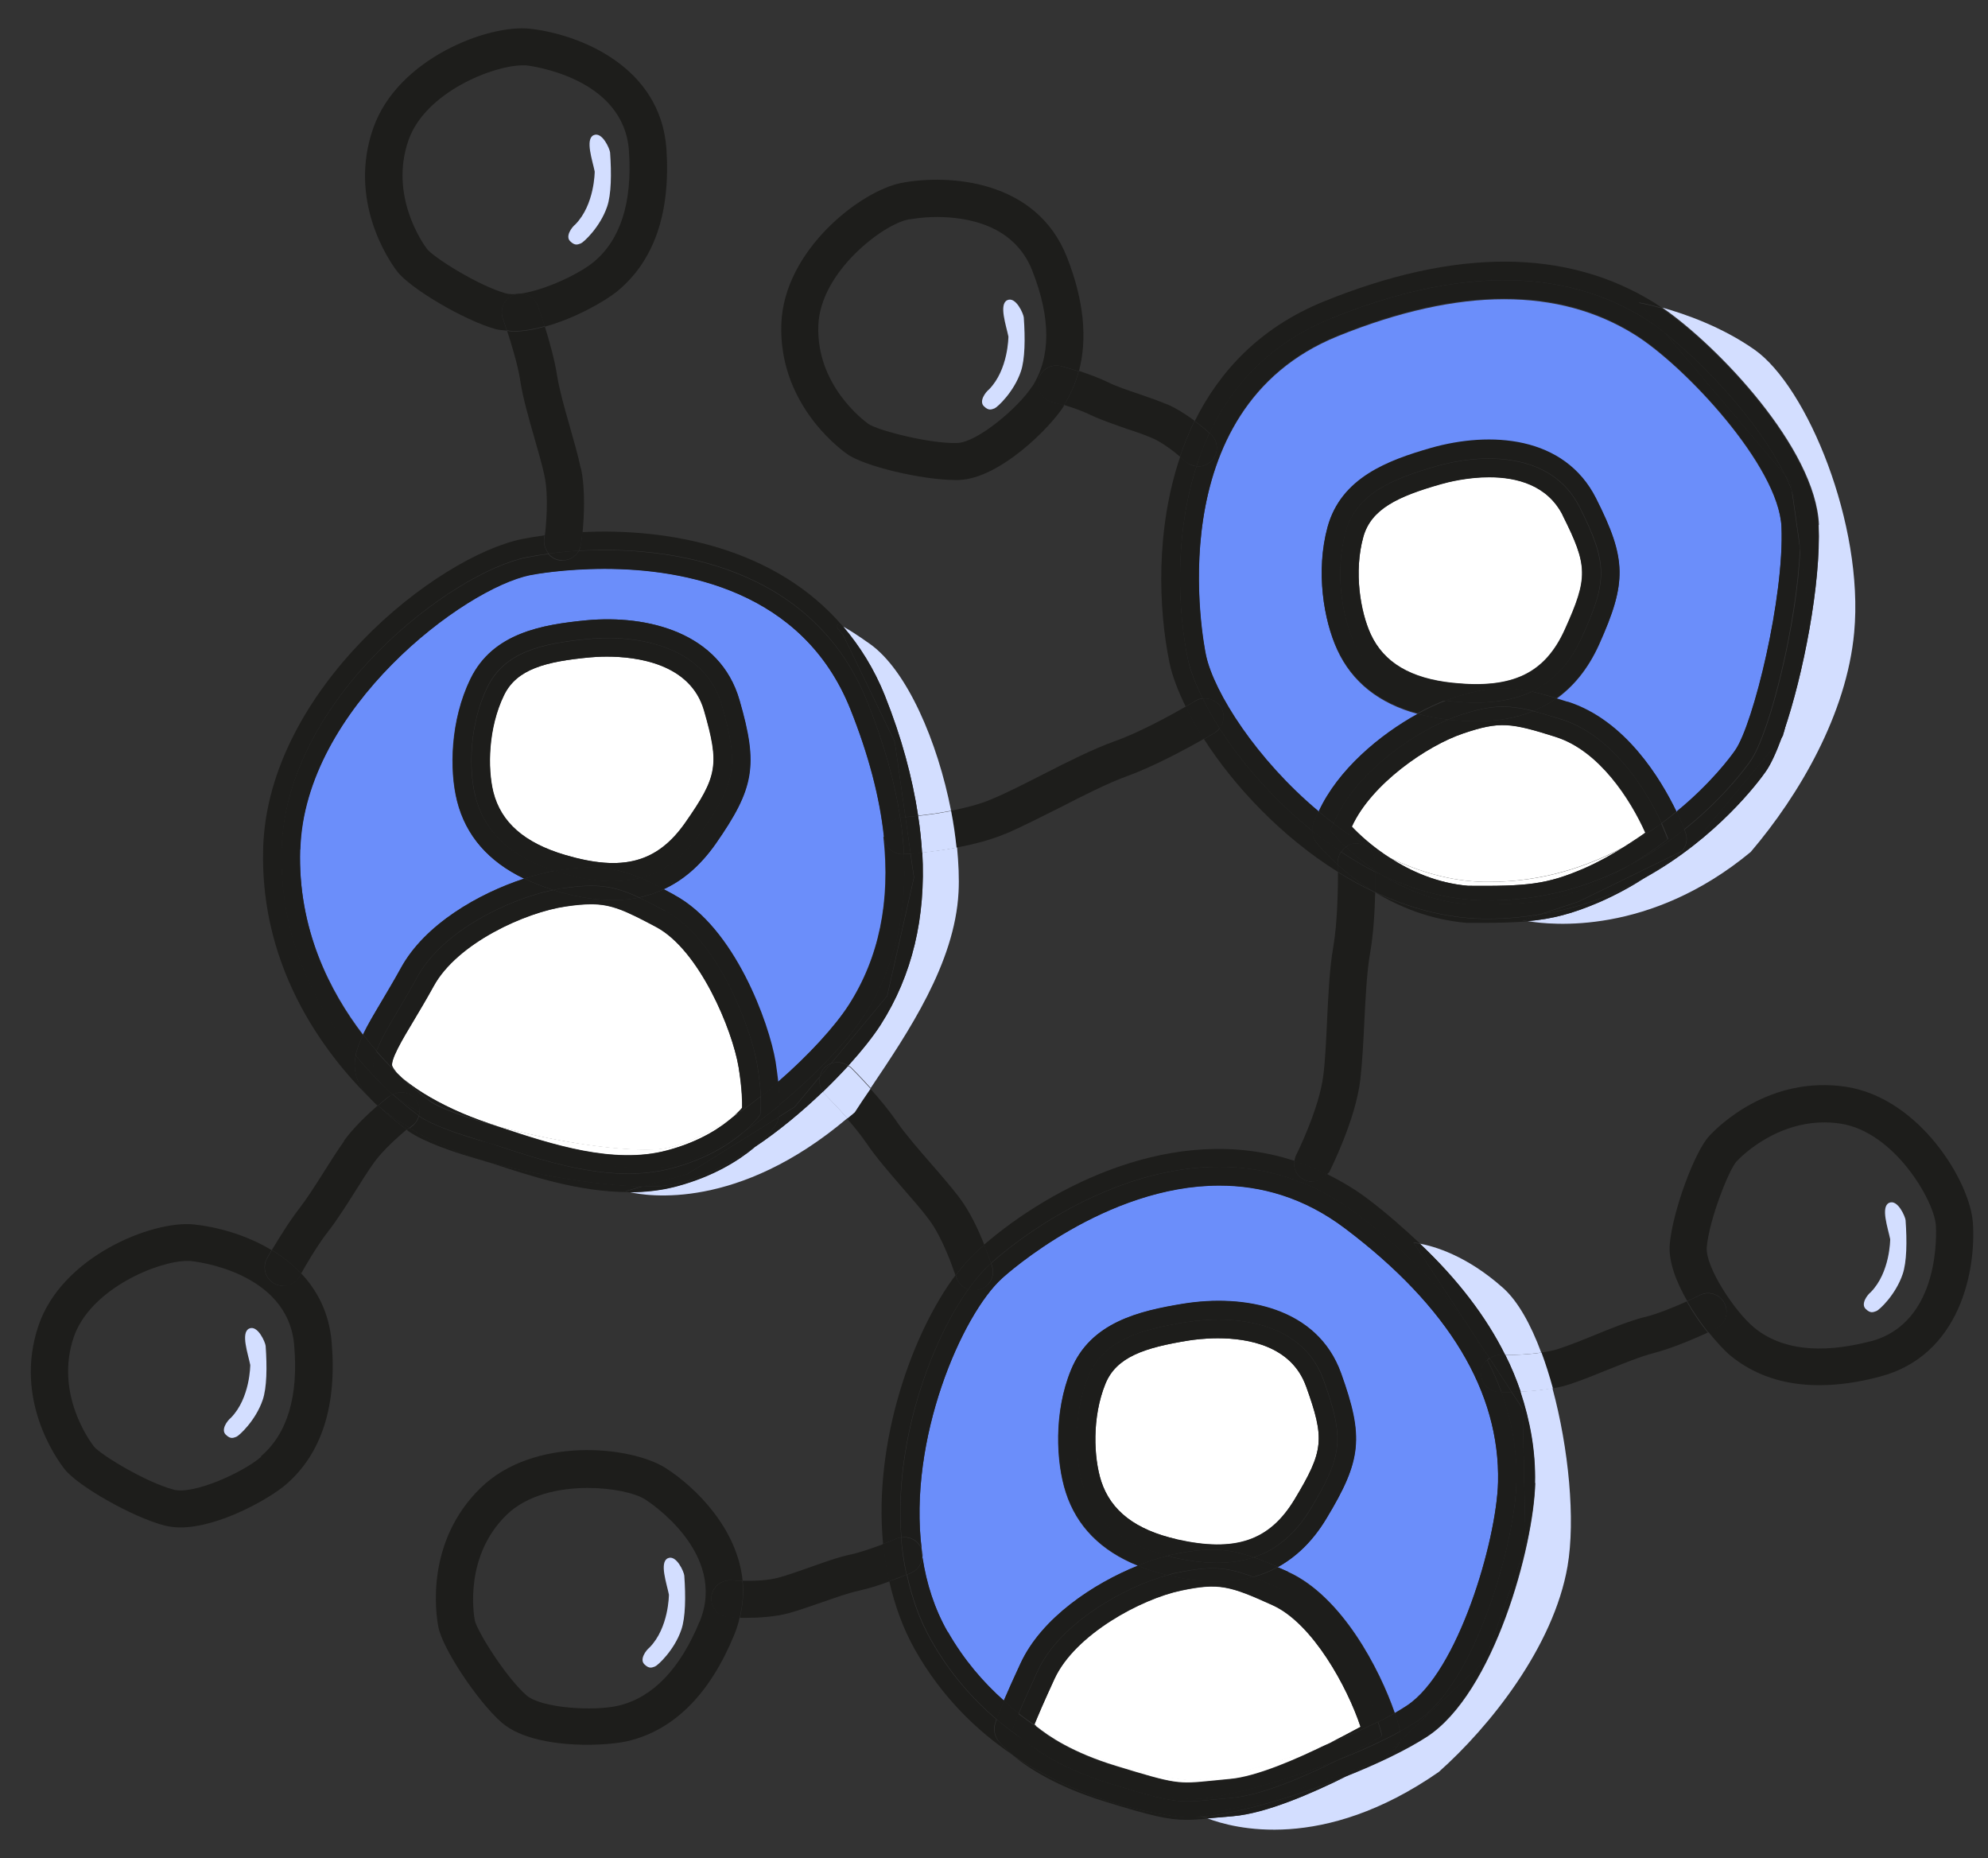 <svg width="61" height="57" viewBox="0 0 61 57" fill="none" xmlns="http://www.w3.org/2000/svg">
<rect x="0" y="0" width="61" height="57" fill="#333333" stroke="none"/>
<g clip-path="url(#clip0_60_6374)">
<path d="M15.773 9.051C16.07 8.945 16.398 9.096 16.504 9.392C16.512 9.415 16.603 9.672 16.718 10.021C17.662 9.763 18.591 9.225 18.956 8.922C20.076 7.99 20.578 6.528 20.449 4.566C20.266 2.012 17.745 1.05 16.276 0.883C15.004 0.732 12.209 1.785 11.456 3.922C10.671 6.142 11.92 7.975 12.179 8.316C12.575 8.846 14.25 9.831 15.21 10.097C15.316 10.127 15.438 10.127 15.552 10.142C15.484 9.93 15.431 9.786 15.431 9.778C15.324 9.483 15.476 9.157 15.773 9.051V9.051ZM13.1 7.634C12.979 7.475 11.935 6.005 12.537 4.293C13.062 2.815 15.156 2.005 16.025 2.005C16.07 2.005 16.108 2.005 16.146 2.005C16.268 2.02 19.147 2.368 19.299 4.634C19.406 6.21 19.04 7.354 18.218 8.036C17.631 8.521 16.108 9.165 15.514 8.998C14.677 8.763 13.291 7.892 13.093 7.627L13.1 7.634Z" fill="#1D1D1B"/>
<path d="M31.864 11.634C31.948 11.332 32.253 11.15 32.565 11.233C32.58 11.233 32.809 11.301 33.105 11.392C33.372 10.384 33.258 9.21 32.74 7.892C31.803 5.505 29.108 5.338 27.661 5.611C26.404 5.854 24.051 7.68 23.975 9.937C23.891 12.294 25.635 13.673 25.985 13.923C26.503 14.302 28.3 14.726 29.321 14.726C29.351 14.726 29.382 14.726 29.412 14.726C30.676 14.688 32.222 13.112 32.626 12.483C32.633 12.468 32.641 12.453 32.656 12.438C32.443 12.37 32.283 12.332 32.283 12.332C31.979 12.248 31.796 11.938 31.88 11.634H31.864ZM31.659 11.869C31.247 12.506 29.983 13.574 29.374 13.589C28.521 13.62 26.915 13.195 26.648 13.006C26.48 12.885 25.041 11.801 25.11 9.983C25.171 8.331 27.105 6.876 27.874 6.733C27.912 6.733 28.27 6.657 28.75 6.657C29.694 6.657 31.126 6.907 31.674 8.301C32.253 9.771 32.245 10.968 31.666 11.869H31.659Z" fill="#1D1D1B"/>
<path d="M8.691 39.448C8.6 39.448 8.501 39.425 8.417 39.38C8.143 39.228 8.036 38.88 8.189 38.607C8.189 38.592 8.249 38.493 8.333 38.349C7.526 37.864 6.62 37.63 5.935 37.561C4.67 37.44 1.891 38.539 1.175 40.683C0.429 42.918 1.716 44.729 1.982 45.07C2.394 45.593 4.076 46.547 5.044 46.797C5.196 46.835 5.363 46.858 5.531 46.858C6.726 46.858 8.272 45.971 8.767 45.547C9.871 44.6 10.344 43.123 10.176 41.168C10.1 40.281 9.742 39.599 9.247 39.069C9.224 39.114 9.201 39.145 9.201 39.145C9.095 39.334 8.904 39.44 8.699 39.44L8.691 39.448ZM8.013 44.691C7.442 45.183 5.927 45.858 5.333 45.699C4.488 45.479 3.087 44.63 2.881 44.373C2.759 44.214 1.685 42.766 2.256 41.039C2.759 39.531 4.868 38.683 5.729 38.683C5.767 38.683 5.797 38.683 5.828 38.683C5.95 38.69 8.828 38.993 9.026 41.259C9.163 42.827 8.821 43.979 8.006 44.676L8.013 44.691Z" fill="#1D1D1B"/>
<path d="M21.828 49.002C21.85 48.691 22.117 48.464 22.444 48.479C22.52 48.479 22.642 48.494 22.787 48.494C22.627 46.896 21.355 45.63 20.419 45.032C19.337 44.35 16.368 44.062 14.746 45.646C13.055 47.297 13.367 49.487 13.451 49.911C13.573 50.563 14.639 52.176 15.385 52.836C15.987 53.366 17.099 53.525 18.02 53.525C18.546 53.525 19.002 53.472 19.269 53.411C20.685 53.071 21.782 51.972 22.528 50.154C22.604 49.972 22.658 49.797 22.696 49.616C22.513 49.616 22.383 49.6 22.353 49.6C22.041 49.578 21.805 49.305 21.828 48.987V49.002ZM21.47 49.737C20.868 51.199 20.038 52.063 18.995 52.321C18.256 52.502 16.604 52.411 16.147 52.002C15.499 51.426 14.639 50.032 14.57 49.714C14.532 49.517 14.243 47.737 15.545 46.471C16.177 45.858 17.152 45.646 18.035 45.646C18.804 45.646 19.497 45.805 19.802 46.002C19.909 46.07 22.33 47.638 21.47 49.745V49.737Z" fill="#1D1D1B"/>
<path d="M60.535 37.501C60.443 36.236 58.897 33.69 56.651 33.341C54.306 32.985 52.729 34.538 52.44 34.857C51.99 35.342 51.328 37.16 51.237 38.145C51.183 38.69 51.435 39.327 51.77 39.91C51.998 39.812 52.158 39.728 52.158 39.728C52.44 39.584 52.782 39.706 52.92 39.986C53.057 40.266 52.942 40.607 52.661 40.744C52.645 40.744 52.554 40.797 52.417 40.857C52.676 41.175 52.92 41.441 53.095 41.585C53.833 42.191 54.747 42.494 55.821 42.494C56.392 42.494 57.009 42.41 57.664 42.236C60.161 41.592 60.641 38.948 60.535 37.486V37.501ZM57.374 41.153C55.836 41.547 54.641 41.403 53.818 40.721C53.232 40.236 52.318 38.865 52.371 38.259C52.447 37.395 53.057 35.88 53.278 35.637C53.414 35.486 54.679 34.198 56.476 34.47C58.113 34.72 59.339 36.804 59.4 37.584C59.407 37.706 59.59 40.585 57.382 41.153H57.374Z" fill="#1D1D1B"/>
<path d="M17.822 14.37C17.738 13.976 17.608 13.521 17.479 13.067C17.319 12.514 17.159 11.938 17.091 11.506C17.015 11.021 16.855 10.453 16.718 10.021C16.383 10.112 16.055 10.172 15.743 10.172C15.674 10.172 15.621 10.157 15.56 10.15C15.69 10.544 15.887 11.18 15.964 11.68C16.04 12.188 16.215 12.794 16.383 13.385C16.504 13.817 16.634 14.241 16.71 14.612C16.839 15.241 16.756 16.128 16.718 16.438C17.083 16.385 17.471 16.355 17.875 16.332C17.921 15.862 17.966 15.037 17.829 14.377L17.822 14.37Z" fill="#1D1D1B"/>
<path d="M16.718 10.013C16.611 9.665 16.512 9.407 16.505 9.384C16.398 9.089 16.071 8.937 15.774 9.043C15.477 9.149 15.324 9.475 15.431 9.771C15.431 9.771 15.484 9.922 15.553 10.134C15.614 10.134 15.675 10.157 15.736 10.157C16.048 10.157 16.375 10.097 16.71 10.006L16.718 10.013Z" fill="#1D1D1B"/>
<path d="M35.816 12.408C35.565 12.301 35.26 12.195 34.955 12.089C34.597 11.968 34.232 11.847 33.981 11.718C33.714 11.589 33.379 11.468 33.105 11.377C33.006 11.748 32.854 12.097 32.648 12.423C32.899 12.498 33.227 12.612 33.47 12.733C33.79 12.885 34.194 13.021 34.582 13.158C34.864 13.248 35.138 13.347 35.367 13.445C35.648 13.567 35.991 13.824 36.204 14.006C36.334 13.635 36.478 13.264 36.653 12.908C36.41 12.726 36.105 12.529 35.808 12.4L35.816 12.408Z" fill="#1D1D1B"/>
<path d="M32.564 11.233C32.26 11.15 31.947 11.339 31.864 11.635C31.78 11.938 31.963 12.248 32.267 12.332C32.267 12.332 32.427 12.377 32.64 12.438C32.846 12.112 32.998 11.764 33.097 11.392C32.808 11.301 32.579 11.241 32.557 11.233H32.564Z" fill="#1D1D1B"/>
<path d="M30.844 25.583C31.361 25.363 31.948 25.06 32.527 24.772C33.25 24.401 33.996 24.022 34.583 23.81C35.42 23.507 36.433 22.954 36.943 22.666C36.722 22.325 36.547 21.992 36.387 21.674C35.915 21.946 34.948 22.477 34.194 22.742C33.539 22.977 32.755 23.371 32.001 23.757C31.422 24.052 30.874 24.333 30.394 24.53C30.037 24.681 29.602 24.787 29.184 24.871C29.26 25.25 29.313 25.628 29.351 26C29.846 25.909 30.387 25.772 30.836 25.583H30.844Z" fill="#1D1D1B"/>
<path d="M30.204 38.19C30.029 37.743 29.762 37.167 29.435 36.736C29.191 36.417 28.879 36.054 28.567 35.697C28.186 35.258 27.79 34.803 27.538 34.44C27.302 34.091 26.99 33.712 26.709 33.402C26.541 33.652 26.373 33.894 26.221 34.129C26.145 34.197 26.069 34.25 25.993 34.319C26.206 34.561 26.419 34.826 26.587 35.069C26.876 35.501 27.295 35.978 27.698 36.448C27.995 36.789 28.292 37.122 28.513 37.425C28.917 37.963 29.237 38.887 29.32 39.13C29.534 38.842 29.755 38.592 29.968 38.395C30.036 38.327 30.12 38.266 30.196 38.198L30.204 38.19Z" fill="#1D1D1B"/>
<path d="M41.055 26.75C41.055 27.25 41.04 28.303 40.91 29.053C40.796 29.697 40.758 30.515 40.72 31.311C40.69 31.917 40.667 32.493 40.606 32.978C40.484 34.016 39.776 35.425 39.768 35.44C39.738 35.501 39.73 35.561 39.715 35.622C40.05 35.728 40.377 35.864 40.712 36.031C40.735 36.001 40.766 35.986 40.789 35.955C40.819 35.887 41.596 34.356 41.74 33.122C41.801 32.599 41.832 31.977 41.862 31.371C41.9 30.614 41.938 29.833 42.037 29.258C42.144 28.667 42.182 27.947 42.197 27.386C42.19 27.386 42.175 27.371 42.167 27.371C41.786 27.189 41.421 26.985 41.063 26.765L41.055 26.75Z" fill="#1D1D1B"/>
<path d="M50.46 40.403C49.995 40.524 49.447 40.744 48.914 40.963C48.526 41.122 48.145 41.274 47.817 41.38C47.665 41.433 47.482 41.463 47.292 41.494C47.421 41.835 47.536 42.206 47.642 42.592C47.825 42.562 48.008 42.517 48.168 42.464C48.518 42.35 48.929 42.183 49.34 42.017C49.835 41.819 50.353 41.607 50.742 41.509C51.328 41.357 52.036 41.047 52.402 40.88C52.173 40.6 51.952 40.274 51.754 39.925C51.404 40.084 50.871 40.304 50.452 40.41L50.46 40.403Z" fill="#1D1D1B"/>
<path d="M52.919 39.993C52.782 39.713 52.44 39.592 52.158 39.736C52.158 39.736 51.998 39.812 51.77 39.918C51.968 40.266 52.196 40.592 52.417 40.872C52.554 40.812 52.645 40.766 52.66 40.759C52.942 40.622 53.056 40.281 52.919 40.001V39.993Z" fill="#1D1D1B"/>
<path d="M28.171 25.022C28.445 24.992 28.803 24.947 29.183 24.871C28.772 22.757 27.828 20.552 26.686 19.749C26.29 19.469 26.038 19.31 25.878 19.226C26.381 19.817 26.815 20.507 27.15 21.332C27.668 22.628 27.995 23.855 28.171 25.015V25.022Z" fill="#D3DEFF"/>
<path d="M29.358 26C28.955 26.075 28.589 26.121 28.3 26.151C28.414 28.144 27.995 29.917 27.021 31.439C26.792 31.796 26.442 32.235 26.031 32.69C26.061 32.712 26.092 32.72 26.114 32.743C26.137 32.765 26.404 33.031 26.716 33.379C27.866 31.667 29.298 29.553 29.412 27.371C29.435 26.947 29.412 26.477 29.366 25.992L29.358 26Z" fill="#D3DEFF"/>
<path d="M25.254 33.485C24.622 34.091 23.898 34.697 23.145 35.198C22.665 35.599 21.896 36.084 20.769 36.387C20.289 36.516 19.794 36.569 19.307 36.569C19.863 36.698 22.642 37.145 26 34.304C25.642 33.894 25.307 33.561 25.3 33.553C25.277 33.531 25.269 33.508 25.254 33.485V33.485Z" fill="#D3DEFF"/>
<path d="M28.293 26.159C28.582 26.128 28.955 26.083 29.351 26.007C29.313 25.643 29.26 25.265 29.184 24.878C28.803 24.954 28.453 25 28.171 25.03C28.232 25.416 28.27 25.788 28.293 26.159Z" fill="#D3DEFF"/>
<path d="M26.708 33.394C26.389 33.038 26.122 32.773 26.107 32.758C26.084 32.735 26.053 32.72 26.023 32.705C25.787 32.962 25.528 33.228 25.254 33.493C25.269 33.516 25.277 33.546 25.3 33.561C25.3 33.561 25.642 33.902 26 34.311C26.076 34.251 26.152 34.19 26.229 34.122C26.381 33.887 26.541 33.644 26.716 33.394H26.708Z" fill="#D3DEFF"/>
<path d="M47.109 45.494C47.063 47.434 45.845 51.942 43.782 53.283C43.149 53.692 42.243 54.124 41.269 54.51C40.233 55.025 38.839 55.624 37.834 55.715L37.309 55.76C37.21 55.768 37.134 55.775 37.05 55.783C37.842 56.086 40.583 56.836 44.147 54.359C45.708 52.972 47.673 50.517 48.099 48.047C48.343 46.623 48.137 44.433 47.635 42.585C47.292 42.645 46.942 42.676 46.645 42.691C46.949 43.6 47.117 44.539 47.094 45.494H47.109Z" fill="#D3DEFF"/>
<path d="M46.188 41.569C46.454 41.569 46.889 41.554 47.292 41.494C46.972 40.63 46.576 39.918 46.127 39.516C44.992 38.501 43.98 38.228 43.568 38.152C44.726 39.243 45.594 40.387 46.18 41.562L46.188 41.569Z" fill="#D3DEFF"/>
<path d="M46.188 41.569C46.371 41.941 46.531 42.32 46.66 42.698C46.95 42.683 47.3 42.653 47.65 42.592C47.544 42.206 47.429 41.842 47.3 41.494C46.896 41.554 46.462 41.569 46.196 41.569H46.188Z" fill="#D3DEFF"/>
<path d="M55.805 16.105C55.881 17.878 55.333 20.711 54.739 22.431L54.709 22.575L54.678 22.613C54.511 23.068 54.343 23.439 54.183 23.666C53.978 23.962 52.691 25.689 50.475 26.924C50.071 27.182 49.584 27.454 49.058 27.682C48.243 28.03 47.634 28.189 46.88 28.258C47.589 28.379 50.619 28.704 53.719 26.136C55.211 24.386 56.666 21.893 56.894 19.401C57.199 16.097 55.455 11.862 53.833 10.725C52.828 10.021 51.708 9.634 51.008 9.437C52.714 10.612 55.714 13.756 55.813 16.097L55.805 16.105Z" fill="#D3DEFF"/>
<path d="M26.115 47.684C25.719 47.767 25.262 47.934 24.812 48.093C24.493 48.206 24.173 48.32 23.891 48.396C23.571 48.487 23.114 48.502 22.787 48.494C22.825 48.858 22.794 49.237 22.703 49.631C22.764 49.631 22.833 49.631 22.901 49.631C23.274 49.631 23.785 49.601 24.203 49.487C24.5 49.404 24.851 49.282 25.201 49.161C25.612 49.017 26.038 48.866 26.358 48.797C26.663 48.729 27.006 48.623 27.295 48.51C27.211 48.131 27.143 47.752 27.112 47.365C26.808 47.479 26.419 47.616 26.122 47.684H26.115Z" fill="#1D1D1B"/>
<path d="M22.787 48.494C22.642 48.494 22.52 48.487 22.444 48.479C22.117 48.464 21.858 48.691 21.827 49.002C21.804 49.313 22.04 49.585 22.353 49.616C22.391 49.616 22.52 49.631 22.695 49.631C22.794 49.237 22.817 48.858 22.779 48.494H22.787Z" fill="#1D1D1B"/>
<path d="M10.557 35.008C10.359 35.281 10.154 35.614 9.94 35.948C9.682 36.357 9.415 36.773 9.187 37.069C8.867 37.478 8.532 38.031 8.341 38.349C8.669 38.546 8.973 38.789 9.24 39.069C9.362 38.849 9.742 38.19 10.078 37.766C10.344 37.425 10.626 36.978 10.9 36.546C11.098 36.228 11.296 35.917 11.479 35.66C11.753 35.281 12.217 34.872 12.476 34.652C12.332 34.546 12.004 34.296 11.593 33.91C11.281 34.182 10.847 34.592 10.557 34.993V35.008Z" fill="#1D1D1B"/>
<path d="M8.341 38.349C8.257 38.493 8.204 38.592 8.196 38.607C8.044 38.88 8.143 39.228 8.425 39.38C8.508 39.425 8.607 39.448 8.699 39.448C8.904 39.448 9.095 39.342 9.201 39.153C9.201 39.153 9.224 39.115 9.247 39.077C8.981 38.789 8.676 38.554 8.349 38.357L8.341 38.349Z" fill="#1D1D1B"/>
<path d="M7.641 40.759C7.382 40.888 7.61 41.532 7.679 41.873C7.679 41.873 7.679 42.888 7.085 43.494C6.971 43.585 6.773 43.858 6.925 44.009C7.077 44.161 7.161 44.108 7.252 44.077C7.336 44.047 7.846 43.577 8.06 42.948C8.189 42.577 8.197 41.933 8.151 41.289C8.143 41.183 7.907 40.63 7.641 40.759V40.759Z" fill="#D3DEFF"/>
<path d="M20.487 47.805C20.228 47.934 20.457 48.578 20.525 48.919C20.525 48.919 20.525 49.934 19.931 50.54C19.817 50.631 19.619 50.904 19.771 51.055C19.924 51.207 20.007 51.154 20.099 51.123C20.182 51.093 20.693 50.623 20.906 49.995C21.035 49.623 21.043 48.979 20.997 48.335C20.99 48.229 20.753 47.676 20.487 47.805V47.805Z" fill="#D3DEFF"/>
<path d="M27.12 25.666C26.99 24.454 26.648 23.151 26.092 21.757C24.63 18.097 20.967 17.446 18.545 17.446C17.296 17.446 16.383 17.62 16.276 17.635C14.243 18.037 9.339 21.726 9.209 26.045C9.133 28.492 10.123 30.409 11.136 31.735C11.28 31.432 11.479 31.106 11.692 30.742C11.874 30.432 12.08 30.091 12.293 29.704C13.032 28.348 14.692 27.409 16.078 26.954C14.981 26.424 14.288 25.628 14.022 24.575C13.778 23.62 13.816 22.09 14.433 20.825C15.118 19.416 16.634 19.166 17.989 19.029C19.87 18.855 22.094 19.4 22.688 21.484C23.259 23.477 23.145 24.181 21.949 25.893C21.462 26.59 20.921 27.022 20.358 27.28C20.464 27.333 20.563 27.386 20.67 27.447C22.52 28.439 23.579 31.379 23.777 32.561C23.815 32.803 23.845 33.008 23.86 33.197C24.805 32.379 25.619 31.485 26.038 30.833C26.967 29.386 27.325 27.659 27.105 25.674L27.12 25.666Z" fill="#6B8EFA"/>
<path d="M10.915 32.379C9.75 30.955 8.562 28.818 8.646 26.038C8.783 21.386 13.877 17.544 16.169 17.09C16.36 17.052 16.588 17.014 16.832 16.984C16.733 16.862 16.672 16.703 16.695 16.537C16.695 16.537 16.695 16.484 16.71 16.423C16.482 16.453 16.261 16.491 16.055 16.529C13.398 17.052 8.219 21.158 8.075 26.015C7.96 29.864 10.153 32.553 11.517 33.849C11.296 33.644 11.121 33.432 11.022 33.235C10.877 32.955 10.854 32.675 10.915 32.372V32.379Z" fill="#1D1D1B"/>
<path d="M12.56 34.599C12.56 34.599 12.514 34.637 12.484 34.667C12.499 34.675 12.522 34.698 12.537 34.705C12.979 35.016 13.877 35.349 14.944 35.637L14.677 35.554C13.893 35.296 13.169 34.963 12.56 34.607V34.599Z" fill="#1D1D1B"/>
<path d="M11.524 33.857C11.524 33.857 11.57 33.902 11.593 33.925C11.57 33.902 11.539 33.879 11.517 33.864L11.524 33.857Z" fill="#1D1D1B"/>
<path d="M17.761 16.893C20.563 16.726 24.949 17.34 26.624 21.552C27.15 22.87 27.462 24.037 27.622 25.083C27.637 25.083 27.645 25.075 27.66 25.075C27.66 25.075 27.713 25.075 27.782 25.068L27.454 22.757L25.863 19.469C25.863 19.469 25.406 18.991 25.886 19.241C23.799 16.779 20.479 16.196 17.867 16.324C17.844 16.537 17.829 16.688 17.822 16.711C17.814 16.779 17.791 16.847 17.753 16.908L17.761 16.893Z" fill="#1D1D1B"/>
<path d="M25.155 33.038C25.178 32.932 25.216 32.834 25.3 32.75C25.361 32.69 25.429 32.652 25.498 32.621L27.219 30.553L28.041 26.916L27.934 26.189C27.828 26.197 27.752 26.204 27.729 26.204C27.858 28.583 27.15 30.159 26.526 31.137C26.061 31.864 25.064 32.955 23.906 33.902C23.906 34.076 23.891 34.197 23.883 34.266L24.378 33.955L25.147 33.031L25.155 33.038Z" fill="#1D1D1B"/>
<path d="M16.831 16.983C17.113 16.946 17.425 16.915 17.761 16.893C17.791 16.832 17.814 16.771 17.829 16.696C17.829 16.68 17.852 16.529 17.875 16.309C17.471 16.332 17.075 16.362 16.717 16.415C16.71 16.483 16.702 16.529 16.702 16.529C16.679 16.696 16.733 16.855 16.839 16.976L16.831 16.983Z" fill="#1D1D1B"/>
<path d="M27.942 26.189L27.782 25.06C27.713 25.06 27.66 25.068 27.66 25.068C27.645 25.068 27.637 25.075 27.622 25.075C27.683 25.469 27.721 25.84 27.736 26.197C27.759 26.197 27.835 26.197 27.942 26.181V26.189Z" fill="#1D1D1B"/>
<path d="M25.155 33.038L25.497 32.629C25.421 32.659 25.36 32.697 25.299 32.758C25.216 32.841 25.178 32.94 25.155 33.046V33.038Z" fill="#1D1D1B"/>
<path d="M25.863 19.461L27.455 22.749L27.782 25.06C27.874 25.06 28.003 25.045 28.171 25.022C27.995 23.863 27.668 22.636 27.15 21.34C26.823 20.514 26.381 19.825 25.878 19.234C25.406 18.984 25.856 19.461 25.856 19.461H25.863Z" fill="#1D1D1B"/>
<path d="M25.155 33.038L24.386 33.962L23.891 34.273C23.891 34.273 23.883 34.326 23.876 34.341C23.86 34.41 23.83 34.47 23.792 34.531C23.777 34.553 23.563 34.841 23.145 35.197C23.898 34.697 24.622 34.091 25.254 33.485C25.155 33.349 25.124 33.19 25.155 33.038Z" fill="#1D1D1B"/>
<path d="M28.293 26.159C28.155 26.174 28.034 26.182 27.942 26.189L28.049 26.916L27.226 30.553L25.505 32.622C25.68 32.553 25.871 32.584 26.031 32.69C26.45 32.228 26.792 31.796 27.021 31.44C27.995 29.917 28.407 28.144 28.3 26.151L28.293 26.159Z" fill="#1D1D1B"/>
<path d="M28.293 26.159C28.27 25.787 28.232 25.416 28.171 25.03C28.003 25.045 27.866 25.06 27.783 25.068L27.943 26.197C28.034 26.197 28.148 26.181 28.293 26.166V26.159Z" fill="#1D1D1B"/>
<path d="M25.498 32.629L25.155 33.038C25.125 33.19 25.155 33.349 25.254 33.485C25.529 33.22 25.787 32.955 26.023 32.697C25.863 32.591 25.673 32.561 25.498 32.629Z" fill="#1D1D1B"/>
<path d="M11.601 33.917C12.019 34.304 12.339 34.554 12.484 34.66C12.514 34.637 12.537 34.614 12.56 34.592C12.187 34.372 11.86 34.145 11.601 33.91V33.917Z" fill="#1D1D1B"/>
<path d="M26.533 31.137C27.158 30.159 27.866 28.583 27.736 26.204H27.721C27.713 26.204 27.698 26.204 27.691 26.204C27.394 26.204 27.135 25.969 27.119 25.666C27.333 27.651 26.982 29.379 26.053 30.826C25.635 31.477 24.82 32.371 23.875 33.19C23.906 33.485 23.914 33.72 23.914 33.894C25.071 32.947 26.069 31.856 26.533 31.129V31.137Z" fill="#1D1D1B"/>
<path d="M9.217 26.053C9.346 21.734 14.243 18.044 16.283 17.643C16.39 17.62 17.304 17.453 18.553 17.453C20.967 17.453 24.637 18.105 26.099 21.764C26.655 23.159 26.998 24.462 27.127 25.674C27.112 25.378 27.333 25.128 27.622 25.09C27.462 24.052 27.15 22.878 26.625 21.56C24.949 17.355 20.563 16.741 17.761 16.9C17.662 17.075 17.471 17.196 17.258 17.196C17.228 17.196 17.205 17.196 17.174 17.196C17.03 17.173 16.908 17.097 16.824 16.999C16.58 17.029 16.36 17.067 16.162 17.105C13.87 17.559 8.775 21.401 8.638 26.053C8.554 28.833 9.742 30.97 10.907 32.394C10.945 32.19 11.029 31.978 11.136 31.758C10.123 30.44 9.141 28.523 9.209 26.068L9.217 26.053Z" fill="#1D1D1B"/>
<path d="M17.258 17.188C17.471 17.188 17.662 17.074 17.761 16.893C17.425 16.915 17.113 16.946 16.831 16.983C16.915 17.082 17.037 17.158 17.182 17.18C17.212 17.18 17.235 17.18 17.266 17.18L17.258 17.188Z" fill="#1D1D1B"/>
<path d="M27.12 25.666C27.135 25.969 27.386 26.204 27.691 26.204C27.698 26.204 27.714 26.204 27.721 26.204H27.736C27.714 25.848 27.683 25.477 27.622 25.083C27.325 25.121 27.104 25.371 27.127 25.666H27.12Z" fill="#1D1D1B"/>
<path d="M21.599 21.795C21.18 20.348 19.52 20.143 18.614 20.143C18.385 20.143 18.203 20.158 18.104 20.166C16.725 20.294 15.85 20.529 15.461 21.325C14.974 22.325 14.951 23.567 15.134 24.302C15.37 25.234 16.086 25.863 17.334 26.227C19.101 26.75 20.16 26.462 21.02 25.242C22.018 23.818 22.079 23.462 21.599 21.795V21.795Z" fill="white"/>
<path d="M14.585 24.439C14.38 23.636 14.387 22.242 14.951 21.075C15.484 19.984 16.634 19.734 18.05 19.598C19.467 19.461 21.614 19.772 22.147 21.636C22.68 23.5 22.566 24.022 21.485 25.56C20.959 26.318 20.342 26.742 19.649 26.932C19.87 27.023 20.106 27.144 20.365 27.28C20.929 27.023 21.469 26.583 21.957 25.894C23.152 24.181 23.274 23.484 22.695 21.484C22.101 19.408 19.878 18.855 17.997 19.029C16.634 19.158 15.126 19.416 14.441 20.825C13.824 22.09 13.793 23.621 14.03 24.575C14.296 25.636 14.989 26.432 16.085 26.954C16.421 26.848 16.733 26.765 17.022 26.712C15.332 26.166 14.783 25.212 14.585 24.431V24.439Z" fill="#1D1D1B"/>
<path d="M21.492 25.568C22.574 24.022 22.688 23.507 22.155 21.643C21.614 19.772 19.474 19.469 18.058 19.605C16.642 19.741 15.492 19.991 14.959 21.082C14.387 22.249 14.387 23.643 14.593 24.446C14.791 25.227 15.339 26.181 17.03 26.727C17.083 26.719 17.152 26.697 17.205 26.689C18.286 26.538 18.895 26.613 19.657 26.939C20.358 26.757 20.967 26.325 21.492 25.568ZM17.342 26.227C16.093 25.856 15.377 25.227 15.141 24.302C14.959 23.567 14.981 22.325 15.469 21.325C15.857 20.529 16.733 20.294 18.111 20.166C18.21 20.158 18.393 20.143 18.621 20.143C19.528 20.143 21.188 20.348 21.607 21.795C22.086 23.461 22.025 23.81 21.028 25.242C20.175 26.462 19.109 26.75 17.342 26.227V26.227Z" fill="#1D1D1B"/>
<path d="M22.771 33.985C22.771 33.819 22.771 33.432 22.665 32.75C22.474 31.591 21.462 29.159 20.144 28.447C19.192 27.939 18.766 27.742 18.142 27.742C17.921 27.742 17.669 27.765 17.365 27.81C16.124 27.985 14.03 28.932 13.306 30.258C13.085 30.659 12.872 31.015 12.682 31.334C12.354 31.879 11.951 32.553 12.042 32.728C12.24 33.114 13.39 33.94 15.035 34.478L15.271 34.553C16.794 34.963 18.766 35.319 20.083 35.266C20.784 35.243 21.645 34.834 22.513 34.258C22.634 34.152 22.726 34.053 22.779 33.993L22.771 33.985Z" fill="white"/>
<path d="M15.263 34.546L15.392 34.592C16.923 35.099 18.834 35.728 20.471 35.288C21.499 35.016 22.147 34.569 22.505 34.251C21.644 34.826 20.776 35.236 20.075 35.258C18.758 35.311 16.786 34.955 15.263 34.546V34.546Z" fill="white"/>
<path d="M19.725 36.395C18.385 36.372 16.489 36.054 14.935 35.637L15.034 35.667C16.291 36.084 17.776 36.569 19.268 36.569C19.276 36.569 19.291 36.569 19.299 36.569C19.23 36.554 19.192 36.538 19.192 36.538L19.725 36.387V36.395Z" fill="#1D1D1B"/>
<path d="M23.145 35.198C22.124 35.88 21.058 36.364 20.122 36.395C20.038 36.395 19.954 36.395 19.87 36.395C19.825 36.395 19.779 36.395 19.733 36.395L19.2 36.546C19.2 36.546 19.246 36.561 19.307 36.577C19.794 36.577 20.289 36.523 20.769 36.395C21.896 36.092 22.657 35.607 23.145 35.205V35.198Z" fill="#1D1D1B"/>
<path d="M20.685 27.447C20.57 27.386 20.471 27.333 20.372 27.28C20.121 27.394 19.862 27.485 19.611 27.538C19.847 27.651 20.106 27.78 20.418 27.947C22.01 28.803 23.038 31.508 23.236 32.66C23.304 33.084 23.335 33.41 23.35 33.644C23.533 33.501 23.708 33.349 23.883 33.205C23.86 33.016 23.837 32.811 23.799 32.569C23.601 31.379 22.543 28.447 20.692 27.454L20.685 27.447Z" fill="#1D1D1B"/>
<path d="M16.977 27.303C16.649 27.204 16.36 27.083 16.086 26.954C14.692 27.409 13.032 28.356 12.301 29.704C12.088 30.091 11.882 30.432 11.699 30.742C11.479 31.106 11.288 31.432 11.144 31.735C11.281 31.917 11.418 32.084 11.555 32.235C11.753 31.69 12.255 30.977 12.804 29.97C13.58 28.545 15.621 27.576 16.984 27.295L16.977 27.303Z" fill="#1D1D1B"/>
<path d="M11.958 33.622C11.958 33.622 12.019 33.591 12.05 33.576C11.707 33.266 11.311 32.864 10.915 32.379C10.854 32.675 10.877 32.955 11.021 33.243C11.12 33.44 11.296 33.644 11.517 33.857C11.539 33.879 11.57 33.902 11.593 33.917C11.791 33.743 11.935 33.629 11.95 33.622H11.958Z" fill="#1D1D1B"/>
<path d="M21.089 36.016L23.891 34.273C23.898 34.205 23.914 34.084 23.914 33.91C23.564 34.197 23.198 34.47 22.832 34.72C22.414 35.084 21.705 35.554 20.624 35.842C18.751 36.342 16.672 35.614 15.042 35.076C14.045 34.804 13.23 34.501 12.872 34.251C12.872 34.251 12.864 34.243 12.857 34.243C12.826 34.349 12.765 34.455 12.674 34.531C12.674 34.531 12.628 34.569 12.567 34.614C13.177 34.978 13.9 35.311 14.684 35.561L14.951 35.645C16.504 36.061 18.393 36.38 19.741 36.402L21.096 36.023L21.089 36.016Z" fill="#1D1D1B"/>
<path d="M23.792 34.531C23.83 34.47 23.861 34.41 23.876 34.342C23.876 34.326 23.876 34.304 23.891 34.273L21.089 36.016L19.733 36.395C19.779 36.395 19.825 36.395 19.87 36.395C19.954 36.395 20.038 36.395 20.122 36.395C21.058 36.364 22.125 35.88 23.145 35.198C23.571 34.842 23.777 34.554 23.792 34.531V34.531Z" fill="#1D1D1B"/>
<path d="M11.959 33.622C11.959 33.622 11.799 33.75 11.601 33.917C11.86 34.144 12.187 34.379 12.56 34.599C12.621 34.546 12.667 34.516 12.667 34.516C12.766 34.44 12.819 34.334 12.849 34.228C12.659 34.091 12.377 33.872 12.05 33.576C12.019 33.591 11.989 33.599 11.959 33.622Z" fill="#1D1D1B"/>
<path d="M12.88 34.129C12.88 34.129 12.857 34.197 12.849 34.228C12.849 34.228 12.857 34.235 12.864 34.235C13.222 34.493 14.045 34.796 15.035 35.061C14.974 35.038 14.913 35.023 14.852 35.001C14.106 34.758 13.428 34.447 12.88 34.122V34.129Z" fill="#1D1D1B"/>
<path d="M23.875 33.197C23.7 33.349 23.525 33.5 23.342 33.637C23.365 34.038 23.327 34.205 23.327 34.205C23.327 34.205 23.167 34.425 22.84 34.713C23.213 34.463 23.571 34.19 23.921 33.902C23.921 33.728 23.914 33.493 23.883 33.197H23.875Z" fill="#1D1D1B"/>
<path d="M11.531 32.978C11.425 32.766 11.448 32.523 11.554 32.243C11.417 32.084 11.28 31.917 11.143 31.743C11.036 31.962 10.953 32.175 10.915 32.379C11.31 32.864 11.707 33.266 12.049 33.576C12.049 33.576 12.057 33.576 12.064 33.576C11.813 33.364 11.623 33.167 11.531 32.985V32.978Z" fill="#1D1D1B"/>
<path d="M12.88 34.129C12.56 33.94 12.286 33.75 12.065 33.569C12.065 33.569 12.057 33.569 12.05 33.569C12.377 33.864 12.659 34.084 12.849 34.22C12.857 34.19 12.872 34.152 12.88 34.122V34.129Z" fill="#1D1D1B"/>
<path d="M17.281 27.242C18.317 27.098 18.819 27.159 19.611 27.53C19.87 27.477 20.122 27.394 20.373 27.273C20.114 27.136 19.878 27.023 19.657 26.924C18.934 27.113 18.111 27.038 17.182 26.765C17.129 26.75 17.083 26.727 17.03 26.712C16.741 26.765 16.428 26.841 16.093 26.954C16.367 27.083 16.664 27.204 16.984 27.303C17.083 27.28 17.19 27.257 17.281 27.242V27.242Z" fill="#1D1D1B"/>
<path d="M17.197 26.682C17.144 26.689 17.075 26.704 17.022 26.72C17.075 26.735 17.121 26.757 17.174 26.773C18.103 27.045 18.926 27.121 19.649 26.932C18.88 26.606 18.278 26.53 17.197 26.682Z" fill="#1D1D1B"/>
<path d="M20.411 27.947C20.099 27.78 19.84 27.644 19.604 27.538C19.337 27.591 19.063 27.613 18.804 27.613C18.157 27.613 17.54 27.477 17.015 27.318C16.999 27.318 16.992 27.31 16.984 27.303C15.621 27.583 13.58 28.553 12.803 29.977C12.255 30.977 11.753 31.697 11.555 32.243C12.324 33.129 13.024 33.659 13.2 33.773C13.512 33.993 14.304 34.281 15.271 34.546L15.035 34.47C13.398 33.932 12.248 33.114 12.042 32.72C11.951 32.546 12.354 31.871 12.682 31.326C12.872 31.008 13.085 30.652 13.306 30.25C14.022 28.932 16.124 27.985 17.365 27.803C17.669 27.757 17.921 27.735 18.142 27.735C18.766 27.735 19.192 27.932 20.144 28.439C21.462 29.151 22.475 31.584 22.665 32.743C22.779 33.425 22.779 33.819 22.772 33.978C22.718 34.046 22.627 34.137 22.505 34.243C22.787 34.053 23.069 33.849 23.343 33.629C23.335 33.387 23.297 33.069 23.229 32.644C23.038 31.5 22.01 28.795 20.411 27.932V27.947Z" fill="#1D1D1B"/>
<path d="M15.035 35.069C16.665 35.607 18.751 36.334 20.617 35.834C21.698 35.546 22.406 35.076 22.825 34.713C21.881 35.341 20.914 35.796 20.091 35.819C18.736 35.864 16.649 35.501 15.027 35.061L15.035 35.069Z" fill="#1D1D1B"/>
<path d="M23.32 34.213C23.32 34.213 23.358 34.046 23.335 33.644C23.061 33.864 22.779 34.069 22.497 34.258C22.14 34.576 21.492 35.023 20.464 35.296C18.827 35.735 16.916 35.107 15.385 34.599L15.256 34.553C14.281 34.288 13.497 34.008 13.184 33.781C13.017 33.66 12.309 33.129 11.54 32.25C11.433 32.538 11.41 32.781 11.517 32.985C11.608 33.167 11.799 33.364 12.05 33.576C12.286 33.455 12.583 33.508 12.75 33.728C12.849 33.849 12.88 34 12.865 34.137C13.421 34.463 14.098 34.773 14.837 35.016C14.898 35.038 14.959 35.054 15.02 35.076C16.634 35.516 18.721 35.879 20.084 35.834C20.906 35.804 21.873 35.357 22.817 34.728C23.152 34.44 23.305 34.22 23.305 34.22L23.32 34.213Z" fill="#1D1D1B"/>
<path d="M12.758 33.72C12.59 33.508 12.301 33.455 12.057 33.569C12.278 33.751 12.552 33.94 12.872 34.129C12.887 33.985 12.849 33.841 12.758 33.72Z" fill="#1D1D1B"/>
<path d="M17.281 27.242C17.19 27.257 17.083 27.28 16.984 27.303C17 27.303 17.007 27.31 17.015 27.318C17.54 27.477 18.157 27.613 18.804 27.613C19.071 27.613 19.337 27.591 19.604 27.538C18.812 27.166 18.309 27.106 17.274 27.25L17.281 27.242Z" fill="#1D1D1B"/>
<path d="M43.492 21.901C42.319 21.582 41.489 20.931 41.032 19.938C40.621 19.044 40.37 17.529 40.736 16.18C41.147 14.673 42.586 14.142 43.903 13.764C45.716 13.241 48.008 13.377 48.975 15.309C49.912 17.165 49.919 17.878 49.066 19.779C48.716 20.552 48.259 21.075 47.757 21.439C47.871 21.476 47.977 21.507 48.099 21.545C49.881 22.113 50.97 23.924 51.442 24.916C52.493 24.052 53.11 23.219 53.239 23.037C53.803 22.234 54.755 18.317 54.663 16.173C54.58 14.302 51.694 11.225 50.163 10.271C48.998 9.543 47.658 9.18 46.15 9.18C44.642 9.18 42.913 9.559 41.048 10.316C35.489 12.566 36.936 19.81 37.004 20.113C37.248 21.264 38.565 23.325 40.461 24.909C41.048 23.628 42.335 22.552 43.492 21.916V21.901Z" fill="#6B8EFA"/>
<path d="M41.055 26.75C41.055 26.659 41.055 26.583 41.055 26.53C40.636 26.151 40.4 25.856 40.377 25.826C40.301 25.727 40.278 25.613 40.271 25.492C39.083 24.538 38.1 23.401 37.423 22.348C37.385 22.401 37.331 22.446 37.27 22.484C37.255 22.492 37.126 22.568 36.943 22.674C37.872 24.121 39.319 25.666 41.055 26.75V26.75Z" fill="#1D1D1B"/>
<path d="M51.686 25.447C51.701 25.485 51.716 25.522 51.724 25.545C51.8 25.75 51.747 25.969 51.602 26.121L51.884 25.985L54.678 22.621C54.701 22.56 54.724 22.499 54.747 22.439L55.539 18.938L55.242 16.825C55.158 19.082 54.321 22.484 53.719 23.348C53.437 23.75 52.744 24.606 51.693 25.447H51.686Z" fill="#1D1D1B"/>
<path d="M40.834 9.771C45.982 7.68 48.944 8.824 50.467 9.771C50.65 9.884 50.855 10.036 51.076 10.203L50.292 9.278C50.292 9.278 50.566 9.324 51 9.445C50.924 9.392 50.84 9.339 50.772 9.293C48.084 7.619 44.672 7.604 40.621 9.248C38.664 10.043 37.423 11.384 36.661 12.915C36.874 13.074 37.042 13.218 37.118 13.286C37.803 11.839 38.953 10.536 40.842 9.771H40.834Z" fill="#1D1D1B"/>
<path d="M36.905 21.431C36.684 20.984 36.517 20.567 36.448 20.219C36.189 18.961 35.983 16.559 36.715 14.302C36.593 14.294 36.478 14.248 36.38 14.158C36.341 14.12 36.281 14.074 36.212 14.014C35.458 16.241 35.542 18.666 35.885 20.332C35.968 20.734 36.143 21.189 36.38 21.674C36.555 21.575 36.669 21.507 36.676 21.499C36.745 21.454 36.829 21.431 36.905 21.424V21.431Z" fill="#1D1D1B"/>
<path d="M54.945 14.771L54.777 14.574C54.853 14.733 54.922 14.893 54.983 15.052L54.945 14.771V14.771Z" fill="#1D1D1B"/>
<path d="M36.714 14.301C36.828 13.96 36.958 13.62 37.11 13.286C37.034 13.218 36.867 13.074 36.653 12.915C36.478 13.271 36.334 13.642 36.204 14.014C36.273 14.074 36.334 14.12 36.372 14.158C36.471 14.248 36.585 14.286 36.707 14.301H36.714Z" fill="#1D1D1B"/>
<path d="M37.27 22.477C37.331 22.439 37.377 22.393 37.423 22.34C37.217 22.022 37.05 21.719 36.905 21.431C36.829 21.439 36.752 21.461 36.676 21.507C36.676 21.507 36.562 21.575 36.379 21.681C36.539 21.999 36.715 22.333 36.935 22.674C37.126 22.567 37.248 22.492 37.263 22.484L37.27 22.477Z" fill="#1D1D1B"/>
<path d="M41.056 26.75C41.413 26.97 41.779 27.174 42.16 27.356C41.71 27.083 41.337 26.788 41.048 26.53C41.048 26.583 41.048 26.659 41.048 26.75H41.056Z" fill="#1D1D1B"/>
<path d="M51.077 10.21C52.295 11.165 53.97 12.938 54.77 14.574L54.937 14.771L54.975 15.052C55.12 15.431 55.219 15.794 55.227 16.135C55.234 16.347 55.227 16.582 55.227 16.832L55.524 18.946L54.732 22.446C55.326 20.727 55.882 17.893 55.798 16.12C55.699 13.779 52.699 10.627 50.993 9.46C50.559 9.339 50.285 9.294 50.285 9.294L51.069 10.218L51.077 10.21Z" fill="#1D1D1B"/>
<path d="M51.594 26.121C51.594 26.121 51.564 26.159 51.541 26.181C51.511 26.204 51.092 26.545 50.467 26.931C52.683 25.704 53.97 23.969 54.176 23.674C54.336 23.446 54.503 23.075 54.671 22.62L51.876 25.985L51.594 26.121V26.121Z" fill="#1D1D1B"/>
<path d="M40.271 25.485C40.271 25.424 40.271 25.356 40.286 25.295C40.332 25.159 40.401 25.022 40.461 24.886C38.565 23.302 37.248 21.242 37.004 20.09C36.943 19.779 35.489 12.544 41.048 10.294C42.913 9.536 44.619 9.157 46.15 9.157C47.68 9.157 48.998 9.521 50.163 10.248C51.694 11.203 54.58 14.279 54.663 16.15C54.755 18.294 53.803 22.211 53.239 23.015C53.11 23.204 52.493 24.037 51.442 24.893C51.556 25.128 51.633 25.318 51.678 25.439C52.737 24.598 53.422 23.742 53.704 23.34C54.306 22.484 55.136 19.082 55.227 16.817L54.976 15.044C54.915 14.885 54.846 14.726 54.77 14.567L51.077 10.203C50.856 10.028 50.65 9.884 50.468 9.771C48.944 8.824 45.982 7.68 40.834 9.771C38.954 10.536 37.796 11.832 37.111 13.286C37.126 13.301 37.149 13.317 37.157 13.324C37.385 13.536 37.4 13.9 37.187 14.127C37.073 14.248 36.92 14.309 36.768 14.309C36.753 14.309 36.73 14.302 36.715 14.302C35.984 16.559 36.182 18.961 36.448 20.219C36.525 20.567 36.684 20.984 36.905 21.431C37.118 21.408 37.339 21.499 37.461 21.696C37.591 21.901 37.56 22.158 37.415 22.34C38.093 23.393 39.075 24.537 40.263 25.485H40.271Z" fill="#1D1D1B"/>
<path d="M37.187 14.127C37.4 13.9 37.385 13.536 37.157 13.324C37.157 13.324 37.134 13.301 37.111 13.286C36.951 13.62 36.822 13.953 36.715 14.301C36.73 14.301 36.753 14.309 36.768 14.309C36.92 14.309 37.073 14.248 37.187 14.127V14.127Z" fill="#1D1D1B"/>
<path d="M37.461 21.696C37.339 21.499 37.118 21.401 36.905 21.431C37.05 21.727 37.218 22.029 37.423 22.34C37.568 22.158 37.591 21.908 37.469 21.696H37.461Z" fill="#1D1D1B"/>
<path d="M55.242 16.135C55.227 15.794 55.135 15.43 54.991 15.052L55.242 16.825C55.25 16.582 55.257 16.347 55.242 16.127V16.135Z" fill="#1D1D1B"/>
<path d="M51.077 10.21L54.77 14.574C53.97 12.938 52.295 11.165 51.077 10.21Z" fill="#1D1D1B"/>
<path d="M47.955 15.809C47.482 14.87 46.531 14.635 45.693 14.635C45.023 14.635 44.429 14.786 44.216 14.847C42.883 15.226 42.068 15.62 41.832 16.468C41.535 17.544 41.748 18.772 42.061 19.453C42.464 20.325 43.287 20.81 44.581 20.946C46.409 21.136 47.406 20.658 48.016 19.302C48.731 17.718 48.724 17.355 47.947 15.809H47.955Z" fill="white"/>
<path d="M41.55 19.696C41.2 18.946 40.941 17.575 41.292 16.324C41.611 15.15 42.7 14.695 44.063 14.302C45.427 13.908 47.597 13.817 48.473 15.552C49.348 17.287 49.325 17.817 48.549 19.529C48.168 20.37 47.65 20.901 46.995 21.211C47.224 21.264 47.483 21.332 47.757 21.416C48.259 21.06 48.716 20.537 49.066 19.757C49.927 17.855 49.912 17.143 48.975 15.286C48 13.354 45.716 13.226 43.904 13.741C42.586 14.12 41.154 14.65 40.736 16.158C40.363 17.514 40.614 19.022 41.033 19.916C41.49 20.908 42.32 21.56 43.492 21.878C43.805 21.711 44.094 21.575 44.368 21.469C42.609 21.242 41.886 20.408 41.55 19.673V19.696Z" fill="#1D1D1B"/>
<path d="M48.541 19.537C49.317 17.825 49.333 17.294 48.464 15.559C47.589 13.824 45.426 13.915 44.055 14.309C42.692 14.703 41.603 15.158 41.283 16.332C40.941 17.582 41.2 18.954 41.542 19.704C41.877 20.431 42.601 21.272 44.36 21.499C44.413 21.477 44.474 21.446 44.527 21.431C45.563 21.083 46.172 21.045 46.987 21.227C47.642 20.916 48.16 20.386 48.541 19.545V19.537ZM44.581 20.954C43.286 20.825 42.464 20.332 42.06 19.461C41.74 18.772 41.535 17.544 41.832 16.476C42.068 15.62 42.883 15.233 44.215 14.855C44.428 14.794 45.022 14.643 45.693 14.643C46.53 14.643 47.482 14.877 47.954 15.817C48.731 17.363 48.739 17.726 48.023 19.31C47.413 20.666 46.416 21.143 44.588 20.954H44.581Z" fill="#1D1D1B"/>
<path d="M47.756 22.613C46.363 22.166 46.028 22.12 44.901 22.499C43.796 22.87 42.083 24.045 41.481 25.356C41.702 25.59 42.106 25.969 42.654 26.318C43.56 26.75 44.52 27.03 45.517 27.053C45.578 27.053 45.639 27.053 45.693 27.053C47.315 27.053 48.7 26.591 49.82 25.985C50.079 25.818 50.315 25.666 50.482 25.545C50.018 24.515 49.066 23.037 47.749 22.613H47.756Z" fill="white"/>
<path d="M45.517 27.053C44.52 27.03 43.553 26.75 42.654 26.318C43.279 26.719 44.086 27.091 45.053 27.174C46.858 27.189 47.452 27.136 48.602 26.644C49.051 26.447 49.477 26.212 49.835 25.984C48.708 26.591 47.33 27.053 45.708 27.053C45.647 27.053 45.586 27.053 45.533 27.053H45.517Z" fill="white"/>
<path d="M47.254 28.053C46.759 28.136 46.241 28.189 45.693 28.189C45.624 28.189 45.563 28.189 45.495 28.189C44.337 28.166 43.226 27.856 42.19 27.371C42.929 27.818 43.873 28.212 45 28.311C45.19 28.311 45.365 28.311 45.533 28.311C46.058 28.311 46.485 28.295 46.881 28.265C46.782 28.25 46.721 28.235 46.721 28.235L47.254 28.06V28.053Z" fill="#1D1D1B"/>
<path d="M42.16 27.356C42.16 27.356 42.182 27.371 42.19 27.371C42.182 27.371 42.167 27.363 42.16 27.356Z" fill="#1D1D1B"/>
<path d="M50.475 26.931C49.561 27.439 48.488 27.856 47.262 28.053L46.728 28.227C46.728 28.227 46.782 28.242 46.888 28.257C47.642 28.189 48.252 28.03 49.066 27.681C49.592 27.454 50.079 27.181 50.483 26.924L50.475 26.931Z" fill="#1D1D1B"/>
<path d="M44.437 22.075C44.101 22.037 43.789 21.977 43.492 21.901C42.335 22.537 41.048 23.613 40.461 24.893C40.614 25.022 40.766 25.143 40.926 25.257C41.52 23.81 43.21 22.583 44.437 22.075Z" fill="#1D1D1B"/>
<path d="M48.099 21.529C47.977 21.491 47.871 21.454 47.756 21.423C47.528 21.59 47.284 21.711 47.041 21.81C47.299 21.878 47.581 21.961 47.924 22.067C49.416 22.545 50.467 24.128 50.985 25.25C51.145 25.128 51.297 25.015 51.442 24.893C50.962 23.901 49.881 22.09 48.099 21.522V21.529Z" fill="#1D1D1B"/>
<path d="M51.594 26.121C51.739 25.969 51.792 25.742 51.716 25.545C51.709 25.522 51.694 25.492 51.678 25.447C51.199 25.825 50.65 26.204 50.018 26.53C49.66 26.75 49.249 26.969 48.815 27.159C47.543 27.712 46.85 27.75 44.992 27.735C43.949 27.644 43.073 27.257 42.395 26.833C42.327 26.803 42.251 26.772 42.19 26.742C42.19 26.901 42.19 27.121 42.19 27.363C43.226 27.848 44.337 28.159 45.495 28.182C45.563 28.182 45.632 28.182 45.693 28.182C46.241 28.182 46.759 28.129 47.254 28.045L48.427 27.659L51.594 26.113V26.121Z" fill="#1D1D1B"/>
<path d="M41.154 26.128C40.849 25.924 40.553 25.712 40.263 25.484C40.263 25.606 40.294 25.719 40.37 25.818C40.393 25.848 40.629 26.151 41.047 26.522C41.047 26.477 41.047 26.454 41.047 26.447C41.047 26.325 41.086 26.219 41.154 26.121V26.128Z" fill="#1D1D1B"/>
<path d="M41.154 26.128C41.093 26.22 41.048 26.333 41.048 26.454C41.048 26.454 41.048 26.485 41.048 26.53C41.33 26.788 41.703 27.083 42.16 27.356C42.167 27.356 42.182 27.363 42.19 27.371C42.19 27.129 42.198 26.909 42.19 26.75C41.832 26.568 41.482 26.356 41.147 26.136L41.154 26.128Z" fill="#1D1D1B"/>
<path d="M51.594 26.121L48.427 27.667L47.254 28.053C48.48 27.848 49.554 27.439 50.467 26.932C51.092 26.545 51.511 26.204 51.541 26.182C51.564 26.166 51.579 26.144 51.594 26.121Z" fill="#1D1D1B"/>
<path d="M41.299 25.985C40.986 25.689 40.819 25.477 40.819 25.477C40.842 25.401 40.887 25.333 40.918 25.257C40.758 25.136 40.606 25.015 40.453 24.893C40.392 25.03 40.324 25.159 40.278 25.303C40.255 25.363 40.263 25.424 40.263 25.492C40.545 25.719 40.842 25.939 41.154 26.136C41.192 26.075 41.245 26.03 41.299 25.985Z" fill="#1D1D1B"/>
<path d="M51.183 25.735C51.183 25.735 50.711 26.113 50.026 26.53C50.65 26.197 51.206 25.825 51.686 25.447C51.64 25.333 51.564 25.136 51.45 24.901C51.305 25.022 51.153 25.136 50.993 25.257C51.069 25.431 51.138 25.59 51.191 25.735H51.183Z" fill="#1D1D1B"/>
<path d="M42.198 26.742C42.266 26.78 42.335 26.803 42.403 26.833C42.335 26.788 42.258 26.742 42.19 26.697C42.19 26.712 42.19 26.72 42.19 26.735L42.198 26.742Z" fill="#1D1D1B"/>
<path d="M42.198 26.704C41.825 26.454 41.528 26.197 41.307 25.984C41.246 26.022 41.2 26.075 41.162 26.136C41.497 26.356 41.84 26.568 42.205 26.75C42.205 26.735 42.205 26.727 42.205 26.712L42.198 26.704Z" fill="#1D1D1B"/>
<path d="M47.048 21.81C47.292 21.711 47.535 21.583 47.764 21.424C47.482 21.34 47.231 21.264 47.002 21.219C46.325 21.537 45.502 21.613 44.535 21.514C44.474 21.514 44.428 21.499 44.375 21.492C44.101 21.598 43.812 21.727 43.499 21.901C43.797 21.977 44.109 22.045 44.444 22.075C44.535 22.037 44.642 21.992 44.725 21.961C45.708 21.628 46.211 21.598 47.056 21.81H47.048Z" fill="#1D1D1B"/>
<path d="M44.535 21.423C44.482 21.439 44.421 21.469 44.368 21.492C44.421 21.492 44.474 21.514 44.528 21.514C45.487 21.613 46.309 21.537 46.995 21.219C46.18 21.037 45.571 21.075 44.535 21.423V21.423Z" fill="#1D1D1B"/>
<path d="M41.482 25.356C42.084 24.037 43.797 22.87 44.901 22.499C46.02 22.12 46.356 22.173 47.757 22.613C49.074 23.037 50.034 24.507 50.49 25.545C50.323 25.666 50.087 25.825 49.828 25.984C50.247 25.757 50.635 25.507 50.986 25.257C50.475 24.136 49.424 22.552 47.924 22.075C47.582 21.969 47.3 21.878 47.041 21.817C46.47 22.052 45.868 22.128 45.305 22.128C45.015 22.128 44.734 22.105 44.467 22.082C44.452 22.082 44.444 22.082 44.429 22.082C43.203 22.583 41.505 23.817 40.919 25.265C41.459 25.674 42.038 26.037 42.655 26.325C42.106 25.977 41.703 25.598 41.482 25.363V25.356Z" fill="#1D1D1B"/>
<path d="M42.403 26.84C43.081 27.265 43.956 27.651 44.999 27.742C46.858 27.757 47.543 27.719 48.822 27.166C49.256 26.977 49.667 26.75 50.026 26.538C48.792 27.189 47.284 27.659 45.51 27.621C44.421 27.598 43.378 27.303 42.41 26.84H42.403Z" fill="#1D1D1B"/>
<path d="M50.985 25.257C50.635 25.515 50.254 25.757 49.828 25.985C49.47 26.204 49.051 26.447 48.594 26.644C47.452 27.136 46.858 27.189 45.045 27.174C44.078 27.091 43.271 26.719 42.647 26.318C42.038 26.022 41.451 25.666 40.91 25.257C40.88 25.333 40.842 25.401 40.812 25.477C40.812 25.477 40.979 25.689 41.291 25.985C41.383 25.924 41.482 25.878 41.596 25.871C41.923 25.894 42.175 26.113 42.182 26.424C42.182 26.439 42.182 26.545 42.182 26.704C42.251 26.75 42.319 26.795 42.395 26.841C43.37 27.303 44.413 27.598 45.495 27.621C47.269 27.659 48.784 27.189 50.011 26.538C50.696 26.121 51.168 25.742 51.168 25.742C51.115 25.598 51.046 25.439 50.97 25.265L50.985 25.257Z" fill="#1D1D1B"/>
<path d="M42.19 26.424C42.19 26.113 41.931 25.894 41.603 25.871C41.489 25.871 41.383 25.916 41.299 25.985C41.52 26.197 41.824 26.454 42.19 26.704C42.19 26.545 42.19 26.447 42.19 26.424V26.424Z" fill="#1D1D1B"/>
<path d="M45.304 22.128C45.868 22.128 46.469 22.045 47.041 21.817C46.203 21.605 45.7 21.636 44.711 21.969C44.619 21.999 44.52 22.045 44.429 22.083C44.444 22.083 44.452 22.083 44.467 22.083C44.733 22.113 45.015 22.128 45.304 22.128V22.128Z" fill="#1D1D1B"/>
<path d="M28.3 47.775C28.422 48.578 28.673 49.351 29.069 50.055C29.557 50.919 30.158 51.608 30.798 52.177C30.912 51.904 31.072 51.54 31.316 51.025C31.963 49.623 33.554 48.578 34.91 48.032C33.783 47.578 33.037 46.828 32.702 45.79C32.397 44.85 32.328 43.32 32.861 42.024C33.456 40.577 34.94 40.221 36.296 40.001C38.162 39.698 40.416 40.107 41.147 42.138C41.847 44.093 41.779 44.797 40.697 46.585C40.256 47.312 39.745 47.775 39.205 48.078C39.312 48.123 39.418 48.169 39.532 48.222C41.177 48.972 42.335 51.199 42.799 52.548C42.929 52.472 43.043 52.404 43.157 52.328C44.733 51.305 45.921 47.26 45.967 45.464C46.028 42.698 44.452 40.077 41.276 37.683C40.004 36.721 38.679 36.364 37.415 36.364C33.935 36.364 30.912 39.062 30.745 39.213C29.526 40.319 27.851 44.138 28.285 47.547C28.308 47.616 28.315 47.691 28.308 47.76L28.3 47.775Z" fill="#6B8EFA"/>
<path d="M28.285 47.562C28.292 47.631 28.3 47.706 28.308 47.775C28.308 47.706 28.308 47.631 28.285 47.562Z" fill="#6B8EFA"/>
<path d="M40.271 36.251C40.187 36.251 40.096 36.228 40.012 36.19C39.791 36.076 39.677 35.842 39.707 35.607C36.029 34.41 32.237 36.425 30.196 38.183C30.295 38.433 30.371 38.637 30.402 38.751C32.176 37.167 37.217 33.917 41.611 37.228C43.713 38.812 44.931 40.342 45.632 41.706C45.655 41.691 45.678 41.675 45.7 41.66L43.37 38.114C43.37 38.114 43.446 38.114 43.568 38.145C43.073 37.683 42.555 37.221 41.962 36.773C41.55 36.463 41.124 36.22 40.705 36.008C40.598 36.145 40.438 36.243 40.271 36.243V36.251Z" fill="#1D1D1B"/>
<path d="M30.622 53.397C30.531 53.275 30.485 53.116 30.508 52.965C30.508 52.934 30.523 52.889 30.569 52.745C29.831 52.116 29.138 51.328 28.574 50.336C28.209 49.699 27.973 49.01 27.82 48.305C27.698 48.358 27.508 48.434 27.287 48.51C27.455 49.245 27.706 49.957 28.079 50.616C28.894 52.055 29.968 53.093 31.072 53.836C30.798 53.601 30.653 53.434 30.622 53.389V53.397Z" fill="#1D1D1B"/>
<path d="M27.653 47.169C27.417 44.244 28.559 41.168 29.709 39.554C29.542 39.501 29.405 39.365 29.344 39.183C29.344 39.183 29.336 39.153 29.321 39.115C28.003 40.872 26.793 44.214 27.097 47.365C27.272 47.297 27.425 47.237 27.509 47.199C27.554 47.176 27.6 47.176 27.653 47.169Z" fill="#1D1D1B"/>
<path d="M46.812 47.426L46.721 43.221L46.378 42.706C46.309 42.706 46.248 42.706 46.195 42.706C46.142 42.706 46.096 42.706 46.066 42.706C46.462 43.804 46.545 44.752 46.53 45.486C46.484 47.275 45.304 51.616 43.469 52.813C43.317 52.911 43.142 53.01 42.966 53.108C42.966 53.108 42.966 53.116 42.966 53.124C42.989 53.222 42.982 53.328 42.951 53.419L45.563 50.949L46.812 47.434V47.426Z" fill="#1D1D1B"/>
<path d="M42.471 53.874C42.373 53.927 42.258 53.995 42.106 54.078L42.35 53.995L42.471 53.881V53.874Z" fill="#1D1D1B"/>
<path d="M29.709 39.554C29.93 39.251 30.143 38.993 30.356 38.804C30.371 38.789 30.394 38.774 30.41 38.758C30.371 38.645 30.303 38.44 30.204 38.19C30.128 38.258 30.044 38.319 29.975 38.387C29.762 38.584 29.541 38.834 29.328 39.122C29.343 39.16 29.351 39.19 29.351 39.19C29.404 39.372 29.549 39.509 29.716 39.562L29.709 39.554Z" fill="#1D1D1B"/>
<path d="M40.012 36.19C40.096 36.228 40.18 36.251 40.271 36.251C40.446 36.251 40.598 36.16 40.705 36.016C40.378 35.849 40.043 35.713 39.708 35.607C39.677 35.842 39.791 36.077 40.012 36.19Z" fill="#1D1D1B"/>
<path d="M46.203 42.706C46.256 42.706 46.317 42.706 46.385 42.706L45.708 41.675C45.708 41.675 45.662 41.698 45.639 41.721C45.814 42.062 45.959 42.388 46.073 42.706C46.111 42.706 46.149 42.706 46.203 42.706Z" fill="#1D1D1B"/>
<path d="M46.721 43.221L46.812 47.426L45.563 50.941L42.951 53.411C42.913 53.54 42.829 53.661 42.7 53.737C42.685 53.745 42.593 53.798 42.464 53.874L42.342 53.987L42.098 54.071C41.87 54.199 41.581 54.343 41.261 54.502C42.236 54.116 43.142 53.684 43.774 53.275C45.837 51.934 47.048 47.426 47.102 45.486C47.124 44.532 46.957 43.6 46.652 42.683C46.553 42.683 46.462 42.691 46.378 42.691L46.721 43.206V43.221Z" fill="#1D1D1B"/>
<path d="M45.708 41.675C45.807 41.607 45.914 41.562 46.036 41.569C46.074 41.569 46.127 41.569 46.188 41.569C45.602 40.387 44.726 39.251 43.576 38.16C43.454 38.137 43.378 38.13 43.378 38.13L45.708 41.675V41.675Z" fill="#1D1D1B"/>
<path d="M46.035 41.562C45.914 41.562 45.807 41.607 45.708 41.668L46.386 42.698C46.469 42.698 46.561 42.698 46.66 42.691C46.53 42.312 46.378 41.933 46.188 41.562C46.127 41.562 46.074 41.562 46.035 41.562Z" fill="#1D1D1B"/>
<path d="M27.653 47.169C27.607 47.169 27.554 47.176 27.508 47.199C27.424 47.237 27.272 47.297 27.097 47.365C27.135 47.752 27.196 48.131 27.279 48.51C27.5 48.426 27.691 48.35 27.812 48.305C27.729 47.934 27.675 47.555 27.645 47.169H27.653Z" fill="#1D1D1B"/>
<path d="M46.538 45.479C46.553 44.752 46.469 43.797 46.073 42.698C46.035 42.698 46.005 42.698 45.997 42.698C45.685 42.691 45.433 42.426 45.449 42.108C45.449 41.948 45.532 41.812 45.647 41.706C44.946 40.342 43.728 38.812 41.626 37.228C37.232 33.917 32.183 37.168 30.417 38.751C30.432 38.804 30.447 38.842 30.447 38.85C30.538 39.153 30.371 39.463 30.066 39.554C30.013 39.569 29.952 39.577 29.899 39.577C29.838 39.577 29.777 39.569 29.716 39.547C28.566 41.16 27.431 44.236 27.66 47.161C27.911 47.123 28.163 47.244 28.269 47.487C28.277 47.51 28.277 47.532 28.284 47.555C27.85 44.145 29.526 40.327 30.744 39.221C30.912 39.062 33.935 36.372 37.415 36.372C38.679 36.372 40.004 36.728 41.276 37.69C44.451 40.084 46.027 42.706 45.966 45.471C45.921 47.267 44.74 51.313 43.157 52.336C43.042 52.411 42.928 52.48 42.799 52.556C42.867 52.768 42.928 52.957 42.966 53.109C43.149 53.01 43.316 52.912 43.469 52.813C45.304 51.616 46.492 47.275 46.53 45.487L46.538 45.479Z" fill="#1D1D1B"/>
<path d="M29.077 50.055C28.673 49.35 28.429 48.57 28.308 47.775C28.285 47.971 28.171 48.153 27.98 48.244C27.973 48.244 27.919 48.275 27.835 48.305C27.988 49.01 28.224 49.699 28.589 50.335C29.153 51.328 29.846 52.116 30.584 52.745C30.622 52.631 30.699 52.449 30.813 52.176C30.173 51.608 29.579 50.919 29.084 50.055H29.077Z" fill="#1D1D1B"/>
<path d="M30.059 39.562C30.364 39.471 30.531 39.153 30.44 38.857C30.44 38.849 30.425 38.812 30.41 38.758C30.394 38.774 30.372 38.789 30.356 38.804C30.151 38.993 29.93 39.251 29.709 39.554C29.77 39.577 29.831 39.584 29.892 39.584C29.945 39.584 30.006 39.577 30.059 39.562Z" fill="#1D1D1B"/>
<path d="M45.441 42.115C45.434 42.425 45.677 42.691 45.989 42.706C45.989 42.706 46.028 42.706 46.066 42.706C45.951 42.388 45.807 42.062 45.632 41.721C45.517 41.819 45.441 41.956 45.434 42.122L45.441 42.115Z" fill="#1D1D1B"/>
<path d="M28.3 47.775C28.293 47.706 28.285 47.631 28.277 47.562C28.277 47.54 28.277 47.517 28.262 47.494C28.155 47.252 27.904 47.131 27.653 47.169C27.683 47.547 27.744 47.926 27.82 48.305C27.904 48.275 27.957 48.244 27.965 48.244C28.163 48.161 28.277 47.972 28.293 47.775H28.3Z" fill="#1D1D1B"/>
<path d="M40.073 42.524C39.631 41.289 38.306 41.054 37.37 41.054C36.958 41.054 36.623 41.1 36.479 41.122C35.116 41.342 34.255 41.63 33.92 42.448C33.501 43.479 33.554 44.721 33.791 45.441C34.088 46.35 34.849 46.934 36.113 47.221C37.903 47.623 38.954 47.267 39.723 45.994C40.621 44.502 40.659 44.145 40.073 42.517V42.524Z" fill="white"/>
<path d="M33.25 45.615C32.999 44.827 32.907 43.433 33.395 42.236C33.852 41.115 34.986 40.789 36.387 40.562C37.788 40.334 39.951 40.501 40.614 42.327C41.269 44.153 41.185 44.676 40.218 46.29C39.738 47.078 39.159 47.547 38.474 47.775C38.695 47.85 38.938 47.956 39.212 48.07C39.753 47.775 40.271 47.305 40.705 46.578C41.786 44.789 41.855 44.085 41.154 42.13C40.423 40.092 38.169 39.691 36.303 39.993C34.956 40.213 33.463 40.562 32.869 42.017C32.336 43.312 32.405 44.843 32.709 45.782C33.044 46.82 33.791 47.57 34.918 48.025C35.245 47.896 35.55 47.797 35.839 47.722C34.118 47.29 33.501 46.373 33.258 45.608L33.25 45.615Z" fill="#1D1D1B"/>
<path d="M40.21 46.29C41.185 44.683 41.268 44.153 40.606 42.327C39.943 40.494 37.788 40.334 36.38 40.562C34.978 40.789 33.844 41.115 33.387 42.236C32.9 43.433 32.983 44.827 33.242 45.615C33.486 46.381 34.103 47.297 35.824 47.729C35.877 47.714 35.946 47.691 35.999 47.684C37.065 47.464 37.674 47.494 38.466 47.775C39.151 47.547 39.73 47.078 40.21 46.29V46.29ZM36.113 47.222C34.841 46.934 34.087 46.35 33.79 45.441C33.562 44.721 33.501 43.479 33.92 42.448C34.255 41.63 35.108 41.342 36.478 41.123C36.631 41.1 36.958 41.054 37.37 41.054C38.298 41.054 39.623 41.289 40.073 42.524C40.659 44.153 40.621 44.509 39.722 46.002C38.953 47.275 37.91 47.631 36.113 47.229V47.222Z" fill="#1D1D1B"/>
<path d="M39.06 49.252C37.727 48.646 37.4 48.555 36.242 48.797C35.016 49.055 32.991 50.138 32.358 51.502C32.016 52.237 31.833 52.661 31.742 52.904C31.765 52.919 31.787 52.942 31.81 52.964C33.927 54.366 36.151 54.593 36.501 54.616C37.148 54.662 39.052 54.161 40.796 53.48C41.154 53.298 41.481 53.123 41.748 52.98C41.344 51.752 40.278 49.813 39.06 49.252Z" fill="white"/>
<path d="M31.803 52.957C32.169 53.26 32.923 53.768 34.24 54.169C36.098 54.737 36.136 54.73 37.202 54.624L37.743 54.571C38.542 54.502 39.791 53.965 40.797 53.465C39.053 54.146 37.149 54.639 36.502 54.601C36.151 54.578 33.928 54.351 31.811 52.949L31.803 52.957Z" fill="white"/>
<path d="M36.577 55.753C36.517 55.753 36.463 55.753 36.41 55.753C36.014 55.722 33.471 55.472 31.072 53.843C31.544 54.237 32.427 54.813 33.905 55.268C35.313 55.7 35.824 55.828 36.417 55.828C36.608 55.828 36.813 55.813 37.05 55.791C36.996 55.768 36.951 55.753 36.913 55.737C36.791 55.753 36.676 55.753 36.57 55.753H36.577Z" fill="#1D1D1B"/>
<path d="M37.842 55.715C38.847 55.632 40.233 55.025 41.276 54.51C39.715 55.131 37.979 55.632 36.928 55.73C36.966 55.745 37.011 55.76 37.065 55.783C37.149 55.775 37.225 55.768 37.324 55.76L37.849 55.715H37.842Z" fill="#1D1D1B"/>
<path d="M39.532 48.222C39.418 48.169 39.312 48.123 39.205 48.078C38.961 48.214 38.71 48.313 38.451 48.381C38.695 48.479 38.969 48.593 39.289 48.744C40.751 49.411 41.863 51.563 42.282 52.828C42.457 52.737 42.632 52.646 42.792 52.555C42.327 51.207 41.17 48.979 39.525 48.229L39.532 48.222Z" fill="#1D1D1B"/>
<path d="M35.824 48.32C35.496 48.244 35.192 48.146 34.91 48.032C33.554 48.578 31.963 49.631 31.316 51.025C31.08 51.54 30.92 51.904 30.798 52.176C30.95 52.313 31.102 52.442 31.255 52.563C31.369 52.298 31.544 51.896 31.834 51.267C32.511 49.797 34.483 48.691 35.824 48.32V48.32Z" fill="#1D1D1B"/>
<path d="M36.577 55.753C36.684 55.753 36.798 55.753 36.92 55.737C36.859 55.707 36.821 55.692 36.821 55.692L38.672 55.313L42.114 54.086C42.258 54.01 42.38 53.942 42.479 53.881L42.966 53.419C42.997 53.328 43.005 53.222 42.982 53.124C42.982 53.124 42.982 53.116 42.982 53.108C42.426 53.419 41.756 53.722 41.055 53.995C40.057 54.495 38.733 55.071 37.803 55.154C36.143 55.298 36.326 55.404 34.087 54.722C32.709 54.298 31.887 53.768 31.468 53.411C31.171 53.215 30.874 52.995 30.584 52.752C30.531 52.896 30.523 52.942 30.523 52.972C30.501 53.124 30.539 53.275 30.638 53.404C30.668 53.449 30.813 53.616 31.087 53.851C33.486 55.48 36.029 55.73 36.425 55.76C36.478 55.76 36.532 55.76 36.593 55.76L36.577 55.753Z" fill="#1D1D1B"/>
<path d="M38.664 55.306L36.813 55.684C36.813 55.684 36.852 55.707 36.913 55.73C37.971 55.631 39.7 55.131 41.261 54.51C41.581 54.351 41.862 54.2 42.098 54.078L38.656 55.306H38.664Z" fill="#1D1D1B"/>
<path d="M42.951 53.419L42.464 53.881C42.593 53.806 42.685 53.753 42.7 53.745C42.822 53.669 42.906 53.556 42.951 53.419V53.419Z" fill="#1D1D1B"/>
<path d="M42.288 52.821C42.342 52.98 42.387 53.124 42.41 53.252C42.41 53.252 41.831 53.593 41.04 53.995C41.74 53.715 42.41 53.411 42.966 53.108C42.928 52.949 42.875 52.76 42.799 52.555C42.639 52.646 42.464 52.737 42.288 52.828V52.821Z" fill="#1D1D1B"/>
<path d="M31.08 53.048C31.08 53.048 31.095 52.965 31.262 52.563C31.11 52.442 30.958 52.313 30.806 52.176C30.691 52.449 30.615 52.631 30.577 52.745C30.866 52.987 31.163 53.207 31.46 53.404C31.194 53.184 31.08 53.04 31.08 53.04V53.048Z" fill="#1D1D1B"/>
<path d="M36.12 48.244C37.141 48.032 37.643 48.063 38.45 48.373C38.702 48.305 38.953 48.206 39.204 48.07C38.938 47.949 38.694 47.85 38.466 47.775C37.75 48.01 36.927 47.987 35.983 47.775C35.922 47.76 35.877 47.744 35.823 47.729C35.541 47.797 35.229 47.896 34.902 48.032C35.184 48.146 35.488 48.244 35.816 48.32C35.915 48.29 36.021 48.26 36.113 48.237L36.12 48.244Z" fill="#1D1D1B"/>
<path d="M36.006 47.684C35.953 47.691 35.892 47.714 35.831 47.729C35.884 47.744 35.93 47.76 35.991 47.775C36.935 47.987 37.758 48.01 38.474 47.775C37.681 47.494 37.072 47.464 36.006 47.684V47.684Z" fill="#1D1D1B"/>
<path d="M39.296 48.737C38.969 48.585 38.702 48.471 38.458 48.373C38.093 48.471 37.727 48.517 37.369 48.517C36.836 48.517 36.319 48.434 35.869 48.328C35.854 48.328 35.846 48.328 35.831 48.32C34.491 48.691 32.519 49.797 31.841 51.267C31.552 51.896 31.376 52.298 31.262 52.563C31.445 52.707 31.628 52.836 31.811 52.957C31.788 52.934 31.757 52.919 31.742 52.896C31.841 52.661 32.024 52.23 32.359 51.495C32.991 50.131 35.016 49.047 36.242 48.79C37.4 48.547 37.727 48.638 39.06 49.244C40.278 49.797 41.337 51.745 41.748 52.972C41.481 53.116 41.154 53.29 40.796 53.472C41.322 53.267 41.839 53.04 42.296 52.813C41.877 51.548 40.766 49.396 39.304 48.729L39.296 48.737Z" fill="#1D1D1B"/>
<path d="M36.456 55.177C35.687 55.116 33.509 54.783 31.453 53.412C31.879 53.76 32.694 54.298 34.072 54.722C36.311 55.404 36.128 55.298 37.788 55.154C38.71 55.071 40.042 54.495 41.04 53.995C39.235 54.707 37.225 55.238 36.456 55.184V55.177Z" fill="#1D1D1B"/>
<path d="M42.288 52.821C41.832 53.048 41.321 53.275 40.788 53.48C39.783 53.98 38.542 54.518 37.735 54.586L37.194 54.639C36.136 54.745 36.09 54.745 34.232 54.184C32.914 53.783 32.16 53.275 31.795 52.972C31.612 52.851 31.43 52.715 31.247 52.578C31.079 52.98 31.064 53.063 31.064 53.063C31.064 53.063 31.178 53.207 31.445 53.427C33.501 54.806 35.679 55.139 36.448 55.192C37.217 55.253 39.227 54.715 41.032 54.002C41.824 53.608 42.403 53.26 42.403 53.26C42.372 53.131 42.327 52.987 42.281 52.828L42.288 52.821Z" fill="#1D1D1B"/>
<path d="M36.121 48.244C36.029 48.267 35.923 48.297 35.824 48.328C35.839 48.328 35.847 48.328 35.862 48.335C36.311 48.434 36.829 48.525 37.362 48.525C37.72 48.525 38.093 48.479 38.451 48.381C37.644 48.07 37.141 48.032 36.121 48.252V48.244Z" fill="#1D1D1B"/>
<path d="M17.822 7.467C17.906 7.437 18.416 6.967 18.629 6.339C18.758 5.967 18.766 5.323 18.72 4.679C18.713 4.573 18.477 4.02 18.21 4.149C17.951 4.278 18.18 4.922 18.248 5.263C18.248 5.263 18.248 6.278 17.654 6.884C17.54 6.975 17.342 7.248 17.494 7.399C17.647 7.551 17.73 7.498 17.822 7.467V7.467Z" fill="#D3DEFF"/>
<path d="M30.904 9.21C30.645 9.339 30.873 9.983 30.942 10.324C30.942 10.324 30.942 11.339 30.348 11.945C30.234 12.036 30.036 12.309 30.188 12.46C30.34 12.612 30.424 12.559 30.516 12.528C30.599 12.498 31.11 12.028 31.323 11.4C31.452 11.028 31.46 10.384 31.414 9.74C31.407 9.634 31.171 9.081 30.904 9.21V9.21Z" fill="#D3DEFF"/>
<path d="M57.961 36.902C57.702 37.031 57.93 37.675 57.999 38.016C57.999 38.016 57.999 39.031 57.405 39.637C57.291 39.728 57.093 40.001 57.245 40.153C57.397 40.304 57.481 40.251 57.572 40.221C57.664 40.191 58.166 39.721 58.38 39.092C58.509 38.721 58.517 38.077 58.471 37.433C58.463 37.327 58.227 36.773 57.961 36.902V36.902Z" fill="#D3DEFF"/>
</g>
<defs>
<clipPath id="clip0_60_6374">
<rect width="59.603" height="55.263" fill="white" transform="translate(0.947 0.868)"/>
</clipPath>
</defs>
</svg>